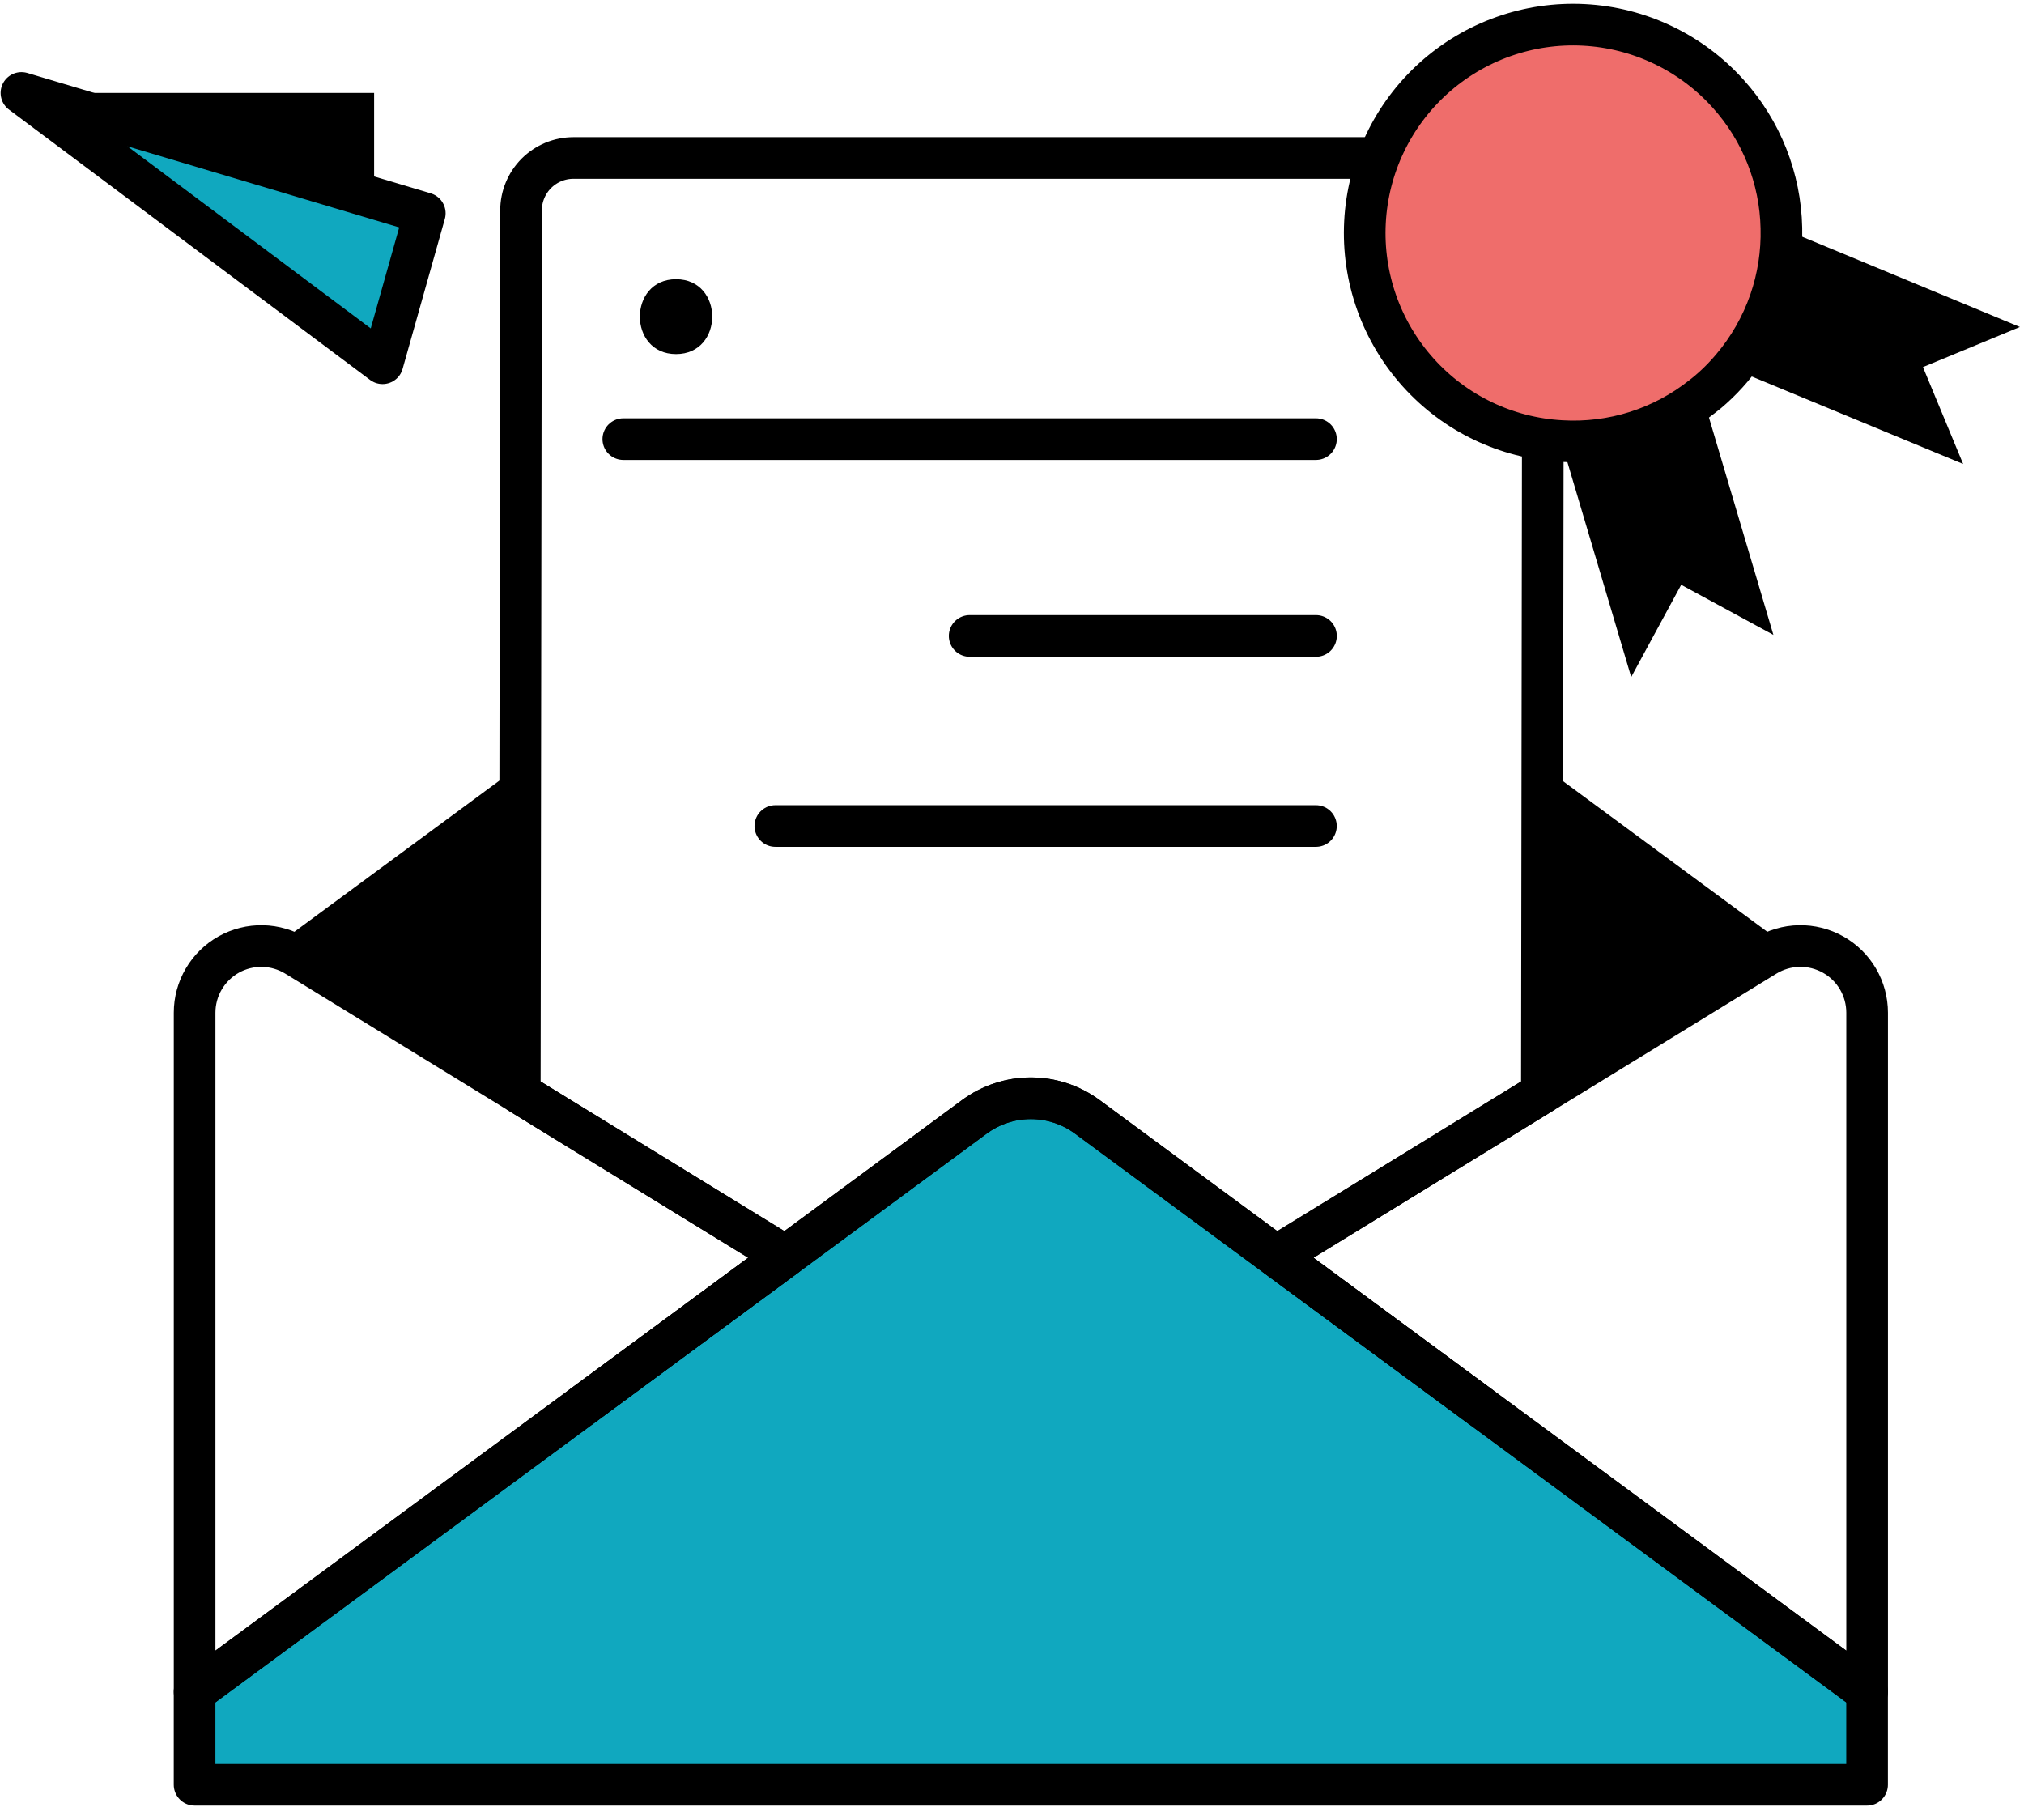 <svg width="129" height="116" viewBox="0 0 129 116" fill="none" xmlns="http://www.w3.org/2000/svg">
<path d="M27.074 13.595L1.367 5.924L24.382 23.151L27.074 13.595Z" fill="#10A8BF"/>
<path d="M118.998 113.75H12.402V107.828L62.1 71.182C63.143 70.413 64.405 69.998 65.701 69.998C66.996 69.998 68.258 70.413 69.301 71.182L118.998 107.828V113.75Z" fill="#10A8BF"/>
<path d="M118.998 113.75H12.402V107.828L62.1 71.182C63.143 70.413 64.405 69.998 65.701 69.998C66.996 69.998 68.258 70.413 69.301 71.182L118.998 107.828V113.75Z" stroke="black" stroke-width="2.654" stroke-linecap="round" stroke-linejoin="round"/>
<path d="M18.875 60.924C18.231 60.529 17.494 60.313 16.738 60.297C15.983 60.282 15.237 60.469 14.578 60.837C13.919 61.206 13.37 61.745 12.988 62.396C12.606 63.048 12.404 63.79 12.404 64.545L12.404 107.829L50.062 80.061L18.875 60.924Z" stroke="black" stroke-width="2.654" stroke-linecap="round" stroke-linejoin="round"/>
<path d="M112.53 60.922L81.344 80.06L119.001 107.827V64.544C119.001 63.788 118.8 63.047 118.418 62.395C118.036 61.743 117.487 61.205 116.827 60.836C116.168 60.467 115.422 60.281 114.667 60.296C113.912 60.311 113.174 60.527 112.53 60.922Z" stroke="black" stroke-width="2.654" stroke-linecap="round" stroke-linejoin="round"/>
<path d="M81.341 80.061L98.271 69.672L98.35 13.411C98.35 12.972 98.264 12.537 98.096 12.132C97.928 11.726 97.682 11.358 97.372 11.047C97.061 10.737 96.693 10.491 96.288 10.323C95.882 10.155 95.448 10.069 95.009 10.069L36.55 10.069C36.111 10.069 35.677 10.155 35.271 10.323C34.866 10.491 34.498 10.737 34.187 11.047C33.877 11.358 33.631 11.726 33.463 12.132C33.295 12.537 33.209 12.972 33.209 13.411L33.129 69.672L50.059 80.061L37.043 89.659L62.1 71.183C63.143 70.414 64.404 69.999 65.7 69.999C66.996 69.999 68.257 70.414 69.3 71.183L94.357 89.659H94.357L81.341 80.061Z" stroke="black" stroke-width="2.654" stroke-linecap="round" stroke-linejoin="round"/>
<path d="M98.272 69.671L112.528 60.923C112.972 60.652 113.461 60.464 113.973 60.37L98.272 48.792V69.671Z" fill="black"/>
<path d="M33.13 48.792L17.43 60.37C17.941 60.464 18.431 60.651 18.874 60.922L33.13 69.671V48.792Z" fill="black"/>
<path d="M39.727 27.987L83.872 27.987" stroke="black" stroke-width="2.654" stroke-linecap="round" stroke-linejoin="round"/>
<path d="M61.801 40.532H83.874" stroke="black" stroke-width="2.654" stroke-linecap="round" stroke-linejoin="round"/>
<path d="M49.416 52.645H83.871" stroke="black" stroke-width="2.654" stroke-linecap="round" stroke-linejoin="round"/>
<path d="M43.089 22.567C46.161 22.567 46.166 17.794 43.089 17.794C40.017 17.794 40.012 22.567 43.089 22.567Z" fill="black"/>
<path d="M27.074 13.595L1.367 5.924L24.382 23.151L27.074 13.595Z" stroke="black" stroke-width="2.654" stroke-linecap="round" stroke-linejoin="round"/>
<path d="M23.844 5.924L1.367 5.924L23.844 12.631V5.924Z" fill="black"/>
<path d="M110.37 23.466C109.994 23.913 109.587 24.332 109.153 24.722C108.945 24.909 108.738 25.087 108.518 25.252C105.97 27.289 102.756 28.307 99.499 28.109C96.005 27.916 92.729 26.345 90.391 23.741C88.034 21.123 86.813 17.676 86.997 14.158C87.18 10.639 88.754 7.338 91.371 4.98C93.99 2.623 97.437 1.402 100.955 1.586C104.473 1.77 107.775 3.343 110.133 5.96C112.264 8.316 113.472 11.362 113.537 14.538" fill="#EF6D6B"/>
<path d="M99.5 28.109L103.965 43.153L107.152 37.273L113.028 40.465L108.519 25.251" fill="black"/>
<path d="M128.739 20.839L122.559 23.396L125.121 29.572L110.369 23.467C112.491 20.984 113.619 17.803 113.536 14.538L128.739 20.839Z" fill="black"/>
<path d="M110.37 23.467C109.994 23.913 109.587 24.333 109.152 24.723C108.945 24.909 108.737 25.088 108.518 25.252C105.969 27.289 102.755 28.308 99.499 28.11C96.004 27.916 92.729 26.346 90.391 23.742C88.034 21.124 86.813 17.676 86.997 14.158C87.18 10.64 88.754 7.339 91.371 4.981C93.989 2.623 97.437 1.402 100.955 1.586C104.473 1.77 107.774 3.343 110.133 5.961C112.263 8.317 113.472 11.362 113.537 14.538C113.576 16.122 113.332 17.699 112.815 19.196C112.273 20.76 111.444 22.208 110.37 23.467Z" stroke="black" stroke-width="2.654" stroke-linecap="round" stroke-linejoin="round"/>
</svg>
